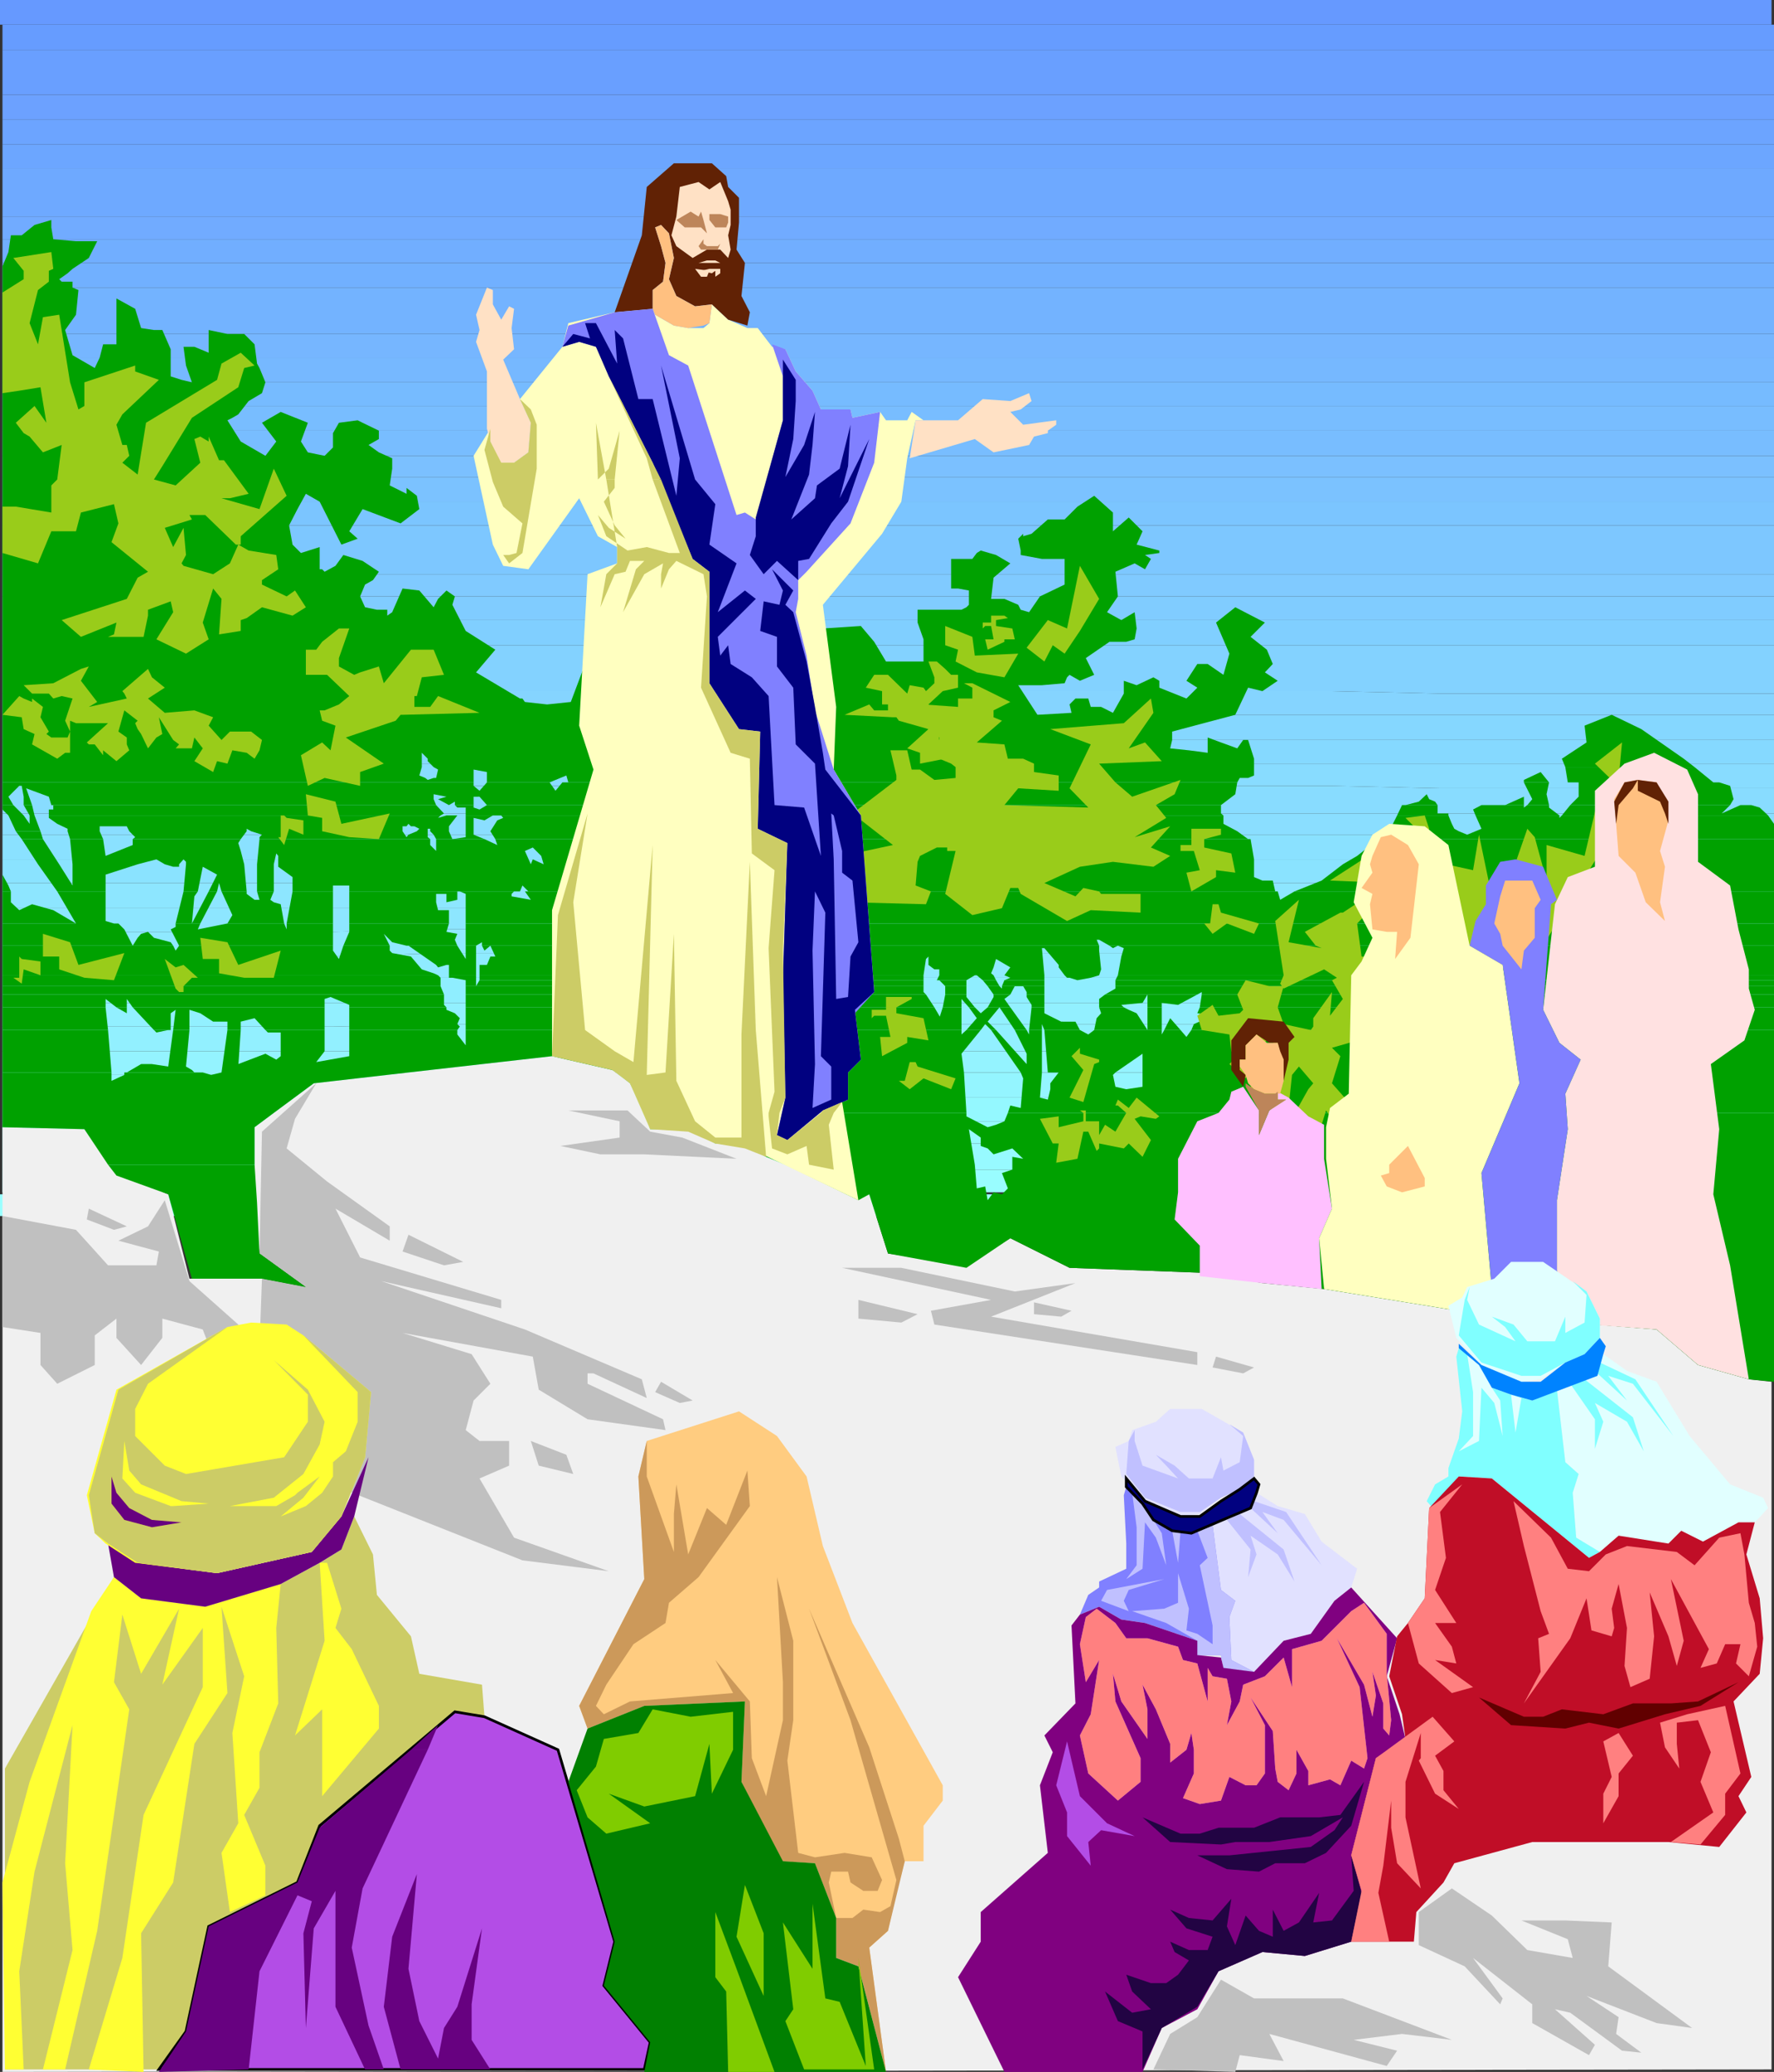 <svg xmlns="http://www.w3.org/2000/svg" width="359.602" height="420"><rect width="100%" height="100%" fill="#333333" stroke="none"/><path fill="#69f" d="M0 0v5h359.102V0H0"/><path fill="#669cff" d="M359.602 10.098H.5V5h359.102v5.098"/><path fill="#699fff" d="M359.602 14.898H.5v-4.8h359.102v4.8m0 4.302H.5v-4.302h359.102V19.2"/><path fill="#6ca1ff" d="M359.602 24.2H.5v-5h359.102v5"/><path fill="#6ca4ff" d="M359.602 29.297H.5v-5.098h359.102v5.098"/><path fill="#6ca6ff" d="M359.602 34.098H.5v-4.801h359.102v4.8"/><path fill="#6ea9ff" d="M359.602 39.098H.5v-5h359.102v5m0 4.8H.5v-4.8h359.102v4.8"/><path fill="#71abff" d="M359.602 48.5H.5v-4.602h359.102V48.5"/><path fill="#71aeff" d="M359.602 53.297H.5V48.5h359.102v4.797"/><path fill="#71b0ff" d="M359.602 58.297H.5v-5h359.102v5"/><path fill="#73b3ff" d="M359.602 63.297H.5v-5h359.102v5m0 4.403H.5v-4.403h359.102v4.402"/><path fill="#76b6ff" d="M359.602 72.5H.5v-4.8h359.102v4.8"/><path fill="#76b8ff" d="M359.602 77.5H.5v-5h359.102v5"/><path fill="#76bbff" d="M359.602 82.297H.5V77.5h359.102v4.797"/><path fill="#78bdff" d="M359.602 87.297H.5v-5h359.102v5m0 5.101H.5v-5.101h359.102v5.101"/><path fill="#7bc0ff" d="M359.602 96.7H.5v-4.302h359.102V96.7"/><path fill="#7bc2ff" d="M359.602 101.7H.5v-5h359.102v5"/><path fill="#7bc5ff" d="M359.602 106.5H.5v-4.8h359.102v4.8"/><path fill="#7dc7ff" d="M359.602 111.598H.5V106.5h359.102v5.098m0 4.8H.5v-4.8h359.102v4.8"/><path fill="#80caff" d="M359.602 120.898H.5v-4.5h359.102v4.5"/><path fill="#80ccff" d="M359.602 125.7H.5v-4.802h359.102v4.801"/><path fill="#80cfff" d="M359.602 130.797H.5v-5.098h359.102v5.098"/><path fill="#83d2ff" d="M359.602 135.598H.5v-4.801h359.102v4.8m0 5.001h-67.7l-22.3-.5H90l-22.5.5H.5v-5h359.102v5"/><path fill="#85d4ff" d="M359.602 144.898H.5v-4.3h67l22.5-.5h179.602l22.3.5h67.7v4.3"/><path fill="#85d7ff" d="M359.602 150H.5v-5.102h359.102V150"/><path fill="#85d9ff" d="M359.602 154.797H.5V150h359.102v4.797"/><path fill="#88dcff" d="M359.602 159.797h-67.7l-22.3-.5H90l-22.5.5H.5v-5h359.102v5"/><path fill="#88dcff" d="M359.602 164.898H.5v-5.101h67l22.5-.5h179.602l22.3.5h67.7v5.101"/><path fill="#8adeff" d="M359.602 169.2H.5v-4.302h359.102v4.301"/><path fill="#8ae1ff" d="M359.602 174.2H.5v-5h359.102v5"/><path fill="#8ae3ff" d="M359.602 179H.5v-4.8h359.102v4.8"/><path fill="#8de6ff" d="M359.602 184.098H.5V179h359.102v5.098"/><path fill="#8de6ff" d="M359.602 188.898h-67.7l-22.3-.5H90l-22.5.5H.5v-4.8h359.102v4.8"/><path fill="#8fe9ff" d="M359.602 193.898h-67.7l-22.3-.699H90l-22.5.7H.5v-5h67l22.5-.5h179.602l22.3.5h67.7v5"/><path fill="#8febff" d="M359.602 198.2H.5v-4.302h67L90 193.2h179.602l22.3.7h67.7v4.3"/><path fill="#8feeff" d="M359.602 203.297H.5v-5.098h359.102v5.098"/><path fill="#92f0ff" d="M359.602 208.098h-67.7l-22.3-.5H90l-22.5.5H.5v-4.801h359.102v4.8"/><path fill="#92f0ff" d="M359.602 213.098H.5v-5h67l22.5-.5h179.602l22.3.5h67.7v5"/><path fill="#94f3ff" d="M359.602 217.898h-67.7l-22.3-.5H90l-22.5.5H.5v-4.8h359.102v4.8"/><path fill="#94f5ff" d="M359.602 222.5H.5v-4.602h67l22.5-.5h179.602l22.3.5h67.7v4.602"/><path fill="#94f8ff" d="M359.602 227.297H.5V222.5h359.102v4.797"/><path fill="#97faff" d="M359.602 232.297h-67.7l-22.3-.5H90l-22.5.5H.5v-5h359.102v5"/><path fill="#97faff" d="M359.602 237.098H.5v-4.801h67l22.5-.5h179.602l22.3.5h67.7v4.8"/><path fill="#99fdff" d="M359.602 241.7H.5v-4.602h359.102v4.601"/><path fill="#9ff" d="M0 242.098v4.402h359.102v-4.402H0"/><path fill="#f0f0f0" d="m127.703 219.598 4.098 9.3h7.699l5.5 2.899 6 .5 4.3 2.203 18.7 8.098 2.203-.5 3.797 12 15.902 2.402 8.899-5.5 12 6 26.8 1 12.301 2.098 12.5 1.199 34.5 5.601 32.899 2.602 8.402 7.2 10.297 2.898 4.602.5V419.5L.5 420V228.5l16.602.398 6.5 8.899 10.5 4.3 4.3 17.102h14.7L62 260.9l-9.398-6.801-1-10.301V228.5l12-8.902 48.3-5.5 12.2 2.8 3.601 2.7"/><path fill="silver" d="m.5 246.5 14.902 2.797 6.5 7.203h9.801l.5-2.8L24 251.5l6-2.902 3.402-5.301 5 16.402 9.899 8.801 1.199 8.7-6.297-2.2-2.101-5.5-8.2-2.203v3.902l-4.3 5.5-5-5.5v-3.902l-4.399 3.402v6l-7.601 3.801-3.399-3.8v-6.5L.5 269v-22.5m293.8 136.297 8.102 5.5 7.2 7 9.199 1.601-1-3.8-9.399-3.801h8.899l9.402.402-.703 8.899 17 12.5-7.2-1-14.198-5.5 6.5 4.3-.5 3.399 5.101 3.8-3.902-.398L318.3 408l-3.098-.703 8.098 7.203-1.2 2.098-11.5-6.5v-3.801l-12-9.399 6 8.2-.5 1.199-7.199-7.7-9.3-4.3v-6.7l6.699-4.8M64.102 219.598l-11 9.8-.5 24.7 9.398 6.8-8.898-1.699-.5 13.7 5.5 2.8L50 289.9l14.102 9.8 41.8 16.598 17.5 2.203-19.199-6.8-7-12 6-2.602v-5h-6l-2.8-2.2 1.597-6 3.402-3.398-3.8-6-14-4.3L108 275l1.203 6.7 9.899 6 15.8 2.198-.5-2.199-15.3-7.199v-2.102h1.199l10.8 5-1-3.8-23.699-10.098-29.101-9.8 24.3 5.5v-1.7L73 254.898 68 245l11 6.5v-2.902L66.3 239.5l-8.198-6.703 1.699-6 4.3-7.2"/><path fill="silver" d="m107.602 292.098 1.601 5 7 1.699-1.402-3.899-7.2-2.8M82.8 250.297l11.102 5.5L90 256.5l-8.398-2.8 1.199-3.403M174 263.5l12 2.898-3.297 1.7-8.703-.801V263.5m-40 16.598 6.402 3.8-2.601.5-5-2.199 1.199-2.101M74.703 274.5l6.899 3.898-2.602.5-5.5-2.199 1.203-2.199M209.602 264l7.601 1.7-2.101 1.198-5.5-.5V264M84.5 277.898l7.203 3.801-2.902.5L84 280.098l.5-2.2m162-2.898 7.703 2.2-2.203 1.198-6.2-1.199.7-2.199M18 245l7.703 3.598-2.601.699-5.5-2.098L18 245m113.8-15.602-4.597-4.3h-12l10.399 2.199v3.3l-12 1.7 8.101 1.703h8.899l18.699.898-11-4.3-6.5-1.2"/><path fill="silver" d="m218 260.098-12.297 1.699-23-4.797h-12l30.2 6.5-12.2 2.2.7 2.8 53.3 8.2v-2.602l-41.8-7.2 17.097-6.8"/><path fill="#00a100" d="M.5 155.5V54l1.203-2.902.5-3.399h2.2L7 45.598l3.402-1v1.5l.399 2.402 4.601.398h4.301L18 52.297 14.703 54.5l-1 .898-1.703 1.2.5.5h2.203v1.199l1.2.5-.5 5-2.2 3.101 1.5 5.102 4.5 2.598 1-2.098.7-2.703h2.699V60.5l3.8 2.098 1.2 3.902 2.601.398h1.7l1.699 3.899v5.5L36.8 77l2.101.5-1.199-3.402-.5-3.801h2.2L42.3 71.5v-4.602l3.8.801h3.4l.902.899 1.2 1.199.5 3.902.5.899L53.8 77.5l-.7 2.2-2.699 1.597-2.1 2.703-1.2.7-1 .5 2.7 4.3 5 2.898L56 89.5l-2.898-3.8 3.8-2.2 5.5 2.2L61 89.5l1.402 2.2 3.399.698L67.5 90.7v-2.902l1.203-2.098 3.797-.5 1 .5 3.3 1.598V89l-2.097 1.2 2.098 1.5 2.699 1.198V95l-.5 3.398 3.402 1.7v-1.2L84.5 100.5l.5 2.7-3.797 2.898-7.703-2.899-2.7 4.5 1.7 1.5-3.297 1.2-4.402-8.7L62 100.098l-1.7 3.101-1.698 3.301.699 3.898 1.699 1.7 3.8-1.2v4.5h.5l.5.5L68 114.7l1.602-2.199 3.898 1.2 3.3 2.198-1.198 1.7L74 118.5l-1 2.398 1 2.2 2.402.5H78.5v1.199l1-.7 2.102-4.8 3.398.402 2.902 3.399.899-1.7L90.5 119.7l1.703 1.2-.5 1.699 2.7 5.3 6 3.801-3.903 4.598 8.902 5.3h.5l.5.7 4.5.5 4.801-.5 2.899-7.7 6-6 8.199 1 7.199 3.801v3.899l-1.2 2.101v3.399l3.302 1.203 2.199 2.098V144.5l2.101-.5 1.7-.703 2.898 2.101h3.102l.699-.898h1v-5.102h-5.5H152l-1.7-.898 4.5.398h4.802l.8-4.8v-4.5l6.399-2.2 7.699-.5 2.703 3.2 2.399 4h7.601v-4.5L186 126.199v-2.601h8.902l1-.5.5-.5v-2.899l-2.199-.402h-1.402v-6h4.3l.899-1.2.8-.5 3.102.903 2.899 1.7-3.399 2.898-.5 4.3h2.7l2.8 1.2.5 1 1.7.5 2.199-3.2 5-2.398v-5.203h-4.598l-4.3-.797v-.902l-.5-2.399 1-1v.5l1.699-.5 3.3-2.902h3.399l2.601-2.598 3.399-2.199 3.8 3.398v3.801l3.2-2.8 2.8 2.8-1.199 2.7 4.598 1.199v.5l-2.898.402 1.199.797-1.2 2.101L230 114.2l-3.898 1.7.5 5-2.2 3.199 2.899 1.601 2.699-1.601.402 3.3-.402 2.2-1.7.5h-3.398l-4.8 3.3 1.699 3.399-2.899 1.203-2.101-1.203-.5.5-.5 1.203-4.598.398h-4.8l3.898 6 6.902-.398-.402-1.703 1.199-1.2h2.602l.5 1.7h2.101l2.399 1.203 2.199-3.902V138l2.601.898 3.399-1.601L235 138v1.398l5.5 2.2 2.203-2.2L240.5 138l2.203-3.402h2.098l3.199 2.199 1.203-4.297-2.703-6.3 3.902-3.102 6 3.101-2.902 2.899 3.3 2.601 1.2 2.899-1.598 1.699L259 138l-3.098 2.098-2.902-.7-2.598 5.5-12.8 3.399V150l-.399 1.7 3.797.398 3.8.5V149.5l2.7 1 3.3 1.2 1.2-1.7h1l1.203 3.797v1.703h-166.3l-1.2-1.203v-.5l-1.203-1.2v2.903H.5m316.8 0-.698-1.703 5-3.297-.399-3.402 5.5-2.2 6 2.899 8.598 6 2.199 1.703h-26.2M.5 158.598V155.5h85l-.5 1.7 1.203.5.5.398 1.2-.399h.5L88.8 156l-.899-.5h166.301v1.7l-1.203.5h-1.7l-.5.898H115.204l-.402-1.399-3.399 1.399h-12.7V156.5L96 156v2.598H.5m308.402 0v-.5l3.399-1.598 1.699 2.098h-5.098"/><path fill="#00a100" d="m317.8 158.598-.5-3.098h26.2l3.8 3.098h1.2-30.7M.5 163.2v-4.602H96v.699l1.203 1 1.5-1.7h12.7l1.199 1.7 1.398-1.7h136.8l-.398 2.403-2.902 2.2H98.703l-1.5-1.7H96v1.7h-3.797v-.7l-1.203.7-2.2-1.2 1.7-.5-2.598-.5v1l.5 1.2h-78l-.5-1.7-4.601-1.703 1.199 3.402H4.8V161.5l-.398-2.203h-.5L1.703 161.5l1 1.7H.5m283.703 0h.7l2.699-.7 1.601-1.5.5 1 1.2.5.5.7h-7.2m16.097 0h4.802l3.8-1.7v1.7h-8.601m9.301 0 1-1.2-1.7-3.402H314l-.5 2.402.5 2.2h-4.398m8.698 0 1.7-1.7v-2.902h-2.2 30.7l2.203.699.7 2.703-.7 1.2h-32.402"/><path fill="#00a100" d="M.5 165.297v-2.098h2.203l2.098 2.098H1.703l-1.203-1.2v1.2m5.5 0-1.2-2.098h1.7l.5 2.098H6m3.902 0v-1.2h.899v-.898h77.601L90 164.9l-.7.398H9.903m84.499-.001v-1.598h-1.699l-.5-.5H96v.5l1.203.399 1.5-.899H247.5v1.7l.5.398H94.402m188.801 0 1-2.098h7.2v1.7h2.199v.398h-10.399m15.899 0-.5-1.2 1.699-.898h8.601v.5l.7-.5H314v.5l2.102 1.598h-17m17.5 0 1.699-2.098h32.402L349 164.9l3.8-1.7h2.2l1.703.5 1.7 1.598h-41.801M3.203 168.5l-1.5-3.203h3.098L6 167v-1.703h1l1.203 3.203h-5"/><path fill="#00a100" d="M13.703 168.5v-.5l-2.101-1-1.7-1.203v-.5h79.399l-.5.5 1.699-.5h2.203L91 167.5v1h-3.797v-.5h-.5v.5H84.5l.5-.5-1-.5h-.7l-.5-.5-.398.5h-.8v1h-30.7L50 168v.5H26.203l-.5-1h-5.5v1h-6.5m80.699 0v-3.203h5.5l-1.699 1-2.203-.5v2.703h-1.598m5 0 1.399-2.203 1.199-.5-.398-.5H248V167l2.8 1.5H99.403m182.199 0 1.601-3.203h10.399L294.3 167l.5 1 .902.5h-14.101m17.501 0 1.199-.5-1.2-2.703h17v.5l.5-.5h41.801l1.2 1.703v1.5h-60.5m-294.7 1.598L3.203 168.5h5l.5 1.598h-4.3m9.8 0-.5-1.598h6.5l.7 1.598h-6.7m12.699 0 .5-.399-1.199-1.199H50l-1.2 1.598H26.903m25.699 0v-.399l.5-.5-2.2-.699h30.7l.8 1.2.399-.5 1.699-.7h2.203v1.2l.5.398H52.602m35.8 0-.5-.899-.699-.699H91l.703 1.598 2.7-.399V168.5H96v.7l2.203.898h-9.8m11.999 0-1-1.598h151.399l2.199 1.598h.5-153.098m179 0 1.7-.399.5-1.199h14.101l1.7.7 1.699-.7h60.5v1.598h-80.2"/><path fill="#00a100" d="m7.703 175.2-3.3-5.102h4.3L12 175.199H7.703m7 .001-.5-5.102h6.7l.5 3.402 5.5-2.203v-1.2H48.8l-.5.801.5 1.602.699 2.7H37.703v-.5l-.5-.5-.902 1h-2.899l-1.699-1-3.8 1h-13.2m37.399 0 .5-5.102h34.601v1.199l1.2 1.203v-2.402h9.8l2.598 1.199-.399-1.2H253.5l.703 4.102v1H107.602l.398-1 2.203 1-.5-1.699-1.703-1.703-1.598.703 1.2 2.7h-51.2v-1.7L56 173l-.5 2.2h-3.398m220.101 0 2.899-1.7 4.3-3.402h80.2v5.101h-87.399M.5 180.7v-5.5 2.097l1.203 2.203.5 1.2H.5m11.102 0-3.899-5.5H12l2.703 4.3v-4.3h13.2l-6.5 2.097v3.402h-9.801m25.601.001.5-5.5H49.5l.5 5.5h-5.098l-.5-1.7-.402 1.7h-1.7l1.7-3.403-2.898-1.598-1 5h-2.899"/><path fill="#00a100" d="M52.102 180.7v-5.5H55.5v5.5h-3.398m7.198 0v-2.903l-2.898-2.098v-.5h51.2v.5-.5h146.601v2.598l1.7.703H258l.5 2.2h.5-152.598.7l-1.2-1.2-.5 1.2H70.801v-1.2H67.5v1.2h-8.2m203.102 0 5.5-2.2 4.301-3.3h87.399v5.5h-97.2m-229-5.5 1.7.5H36.3v-.5h-2.899M.5 187.2v-6.5h1.703v2.198l1.7 1.602 2.597-1.203 4.3 1.203 4.602 2.7H.5"/><path fill="#00a100" d="m15.402 187.2-3.8-6.5h9.8v6l1.7.5h-7.7m20.2 0 1.601-6.5h2.899l-.7 1-.5 5.5h-3.3m3.3 0 3.399-6.5H44l-3.398 6.5h-1.7m7.2 0 1-1.7-2.2-4.8H50v.5l1.602 1.198h1l-.5-1.699H55.5l-.7 1.7.7.5 1.402.398.7 3.902h-11.5m12 .001 1.199-6.5H67.5v6.5h-9.398m12.698 0v-6.5h21.903v1.698l-2.203.5V181.2h-2.098v1.7l.399 1.601H91v2.7H70.8m23.602-.001v-6l-1.199-.5h11l-.5.5v.5l3.899.698-1.2-1.699H259l.5 1.7 2.902-1.7h97.2v6.5h-265.2M.5 191.7v-4.5H24l1.203 1.198 1.7 3.301H.5"/><path fill="#00a100" d="m26.902 191.7 1-1.602.7-.801 1.398-.399 1.203 1.2 3.399.902.5.7h-8.2m9.398 0-1.698-3.302 1-.5v-.699h3.3v.7-.7h1.7l-.5 1.2 6-1.2h11.5l.5 1.2v-1.2H67.5v4.5H36.3m33.302.001 1.199-2.802V187.2H91l-.5 1.7 2.203.398-.5 1.203.5 1.2h-10.3L79.5 191l-1.7-1.703 1.2 2.402h-9.398m24.8.001v-4.5h265.2v4.5h-134.7l-2.101-1.2h-.5l.5 1.2H97.703v-.7l-1.203.7h-2.098"/><path fill="#00a100" d="M.5 197.7v-6h34.602l.5 1 .699-1H67.5v1l1.203 1.698.899-2.699H79v1l.5.5 3.8.7 2.2 2.601 2.402.797.899.402H.5m90.5.001v-2.102h-.5l-1.7.5-.398-.5-5.601-3.899h-.399 10.301l1.7 2.7v-2.7H96.5v6H91m6.203.001v-2.102h1.5l.7-1.7h1l-1-2.199-1.2 1-.5-1h125.098v1l.402 3.801-.402 1.2h-7l-1.2-1.602v-.5l-2.898-3.399h-.5l.5 5.5h-8.101l1.199-1.601-2.899-1.7-.5 1.7-.5 1.199.5.402h-11V196.5h-1l-1.199-.902v-1.7l-.5.5-.5 3.301h-90m129.399.001.699-3.802.5-1.699-1.2-.5-1 .5-.699-.5h134.7v6h-133M.5 198.7v-1h88.3l.5.5v.5H.5m93.902 0-2.699-.5H91v-.5h5.5v1h-2.098m2.801 0v-1h90v1h-90m93.199 0h-.5l.5-1h11l.5 1h-2.699l-1.203-1h-.398l-1.7 1h-5.5m13.2 0 1.199-.5-1.2-.5h8.102v1h-8.101m22.5 0 .5-1h133v1h-133.5m-10.302-1 .5.5h.5l1.602.5 2.7-.5 1.699-.5h-7M.5 199.898V198.7h88.8v1.2H.5m93.902-.002V198.7H96.5v1.2h-2.098"/><path fill="#00a100" d="m96.5 199.898.703-1.199h90v1.2H96.5m95.102-.001-1.2-1.199h5.5v1.2h-4.3m8.601-.001-1-1.199h2.7l.699 1.2h-2.399m2.899-.001.5-1.199h8.101v1.2h-8.601m23-.001V198.7h133.5v1.2h-133.5M.5 201.598v-1.7h88.8l.7 1.7H.5"/><path fill="#00a100" d="M94.402 201.598v-1.7H96.5v.5-.5h90.703v1.2l.5.5h-93.3m97.199 0v-1.7h4.3v1.7h-4.3m9.8 0-1.199-1.7h2.399l.5.5v-.5h2.601l-.902 1.7h-3.399m6.7 0v-.5l-.7-1.2h4.301v1.7h-3.601m15.898 0 2.102-1.2v-.5h133.5v1.7h-116v-.5l-.899.5h-10.101v-.5.5H224M.5 204.2v-2.602H90v2.101l.5.5H70.8v-.5l-3.8-1.601-1.2.402v1.7H26.903l-1.199-1.7v1.7h-2.101l-2.2-1.7v1.7H.5"/><path fill="#00a100" d="M94.402 204.2v-2.602h93.301l1.7 2.601h-95m96.699.001.5-2.602h4.3v.5l1.7 2.101h-1.2l-1.5-1.699v1.7h-3.8m9.101 0 1.2-2.102v-.5h3.398l-1.2.902 1.2 1.7h-4.598m8.899 0v-.5l-1-1.602v-.5h3.601v2.601h-2.601m13.698.001v-1.7l1.2-.902h8.602l-1 1.699-4.301.402.5.5h-5m9.801.001v-2.602h10.101l-3.902 2.101-3.301-.402v.902h-2.898m10.601.001.399-2.602h116v2.601H243.203M.5 208.797v-4.598h20.902l.5 4.598H.5m30.703 0-4.3-4.598H65.8v4.598h-12l-2.2-2.399-2.8.7v1.699h-2.7v-1.7h-2.898l-2.601-1.699-2.2-.699v4.098h-3.3l.5-4.098-1 .7v3.398h-3.399m39.598 0v-4.598h19.7v.5l1.703.7 1 1-.5 1.199.5.5-.5.699H70.801"/><path fill="#00a100" d="M94.402 208.797v-4.598h95l1.7 2.899-.7-.7.7-2.199h3.8v4.598h-100.5m101.5 0 2.098-2.399-1.598-2.199h1.2l1.199 1.2 1.402-1.2h2.399l-2.399 2.899 1.7 1.699h-1l-1.2-1.2-.902 1.2h-2.899m9.801 0-3.101-4.598h2.199l3.3 4.598h-2.398m2.899 0 .5-4.598h2.601v1.2l3.399 1.699H218l.902 1.699h-7.199l-.5-1.2v1.2h-2.601m13.198 0 .5-2.399.903-1-.402-1.199h5l1 .5 1.601.7 2.2 3.398H221.8m10.802 0v-4.598h2.898v4.598h-2.898m3.398 0 1.203-2.399 2.098 2.399zm5.5 0 .5-1.2 3.8-1.699-3.097-.5.5-1.199h116.399v4.598H241.5M23.602 204.2l2.101 1.198V204.2zM.5 217.398v-8.601h21.402l.7 8.601H.5m24.703 0h.5l2.899-1.699H30.8l3.3.5 1-7.402h3.301l-.699 7.402 1.2.7.5.5h1.699-15.899"/><path fill="#00a100" d="m44.902 217.398 1.2-8.601H48.8l-.5 7.402v-.5l5.5-2.101 2.2 1.199.902-.7v-4.8h-2.601l-.5-.5h12v4.3l-1.7 2.2 6.7-1.2v-5.3h21.902v.902l1.7 2.2v-3.102h100.5v.902l1-.902h2.898l-3.899 4.8.5 3.801h-70.3l-1-.5-12.2-2.8-29.101 3.3H44.902m162 0-6-8.601h1l6.2 6.902v-2.101l-2.399-4.801h2.399l.5.902v-.902h2.601v8.601h-4.3m7.699 0h-2.2l-.699-8.601h7.2l1.699.902 1.199-.902H235.5v.902l.5-.902h3.3l1.2 1.402 1-1.402h118.102v8.601h-128v-3.8l-5.5 3.8h-11.5m-183.399-8.601.5.5 2.399-.5zM.5 225.598v-8.2h22.102v1.7l2.601-1.2v-.5h15.899l1.699.5 2.101-.5h37.899l-19.2 2.2-8.101 6H.5m130.102 0-2.899-6-2.601-2.2h70.3l.5 8.2h-65.3m73.698 0 .5-1.5 2.102.5.5-6-.5-1.2h4.301l-.402 5.102 1.601.398.5-2.101v-1.2l1.7-2.199h11.5l-.5.5.5 2.399 2.199.5 3.3-.5v-2.899h128v8.2h-155.3m-182.399 10.5-4.8-7.2L.5 228.5v-2.902h55l-3.898 2.902v7.598h-29.7"/><path fill="#00a100" d="m159.203 236.098-3.902-1.598-4.301-2.203-6-.5-5.5-2.899h-7.7l-1.198-3.3h65.3v.699l4.301 2.203 1.7-.5 1.699-.703.699-1.7h155.3v10.5H205.204V234.5l2.2.398-2.2-2.101-3.8 1.203-1.2-1.203-1.402-.5v-1.7l-2.399-1.699 1.2 7.2h-38.399m-137.302 0 1.7 2.199 10.5 3.8 4.8 17.102h14.2L62 260.9l-9.398-6.801-.5-10.301-.5-7.7h-29.7m137.301 0L174 243.297l2.203-1.2 3.797 12L195.902 257l8.899-6 12 6 26.8 1 12.801 2.098 12 1.199 34.5 5.601 32.899 2.602 8.402 7.2 10.297 2.898 5.102.5v-44H205.203v1l-2.101.699 1.199 3.101-1.2 1.2-1.699-.399-1.199 1.598-.5-2.797-1.703.398-.398-4.8h-38.399"/><path fill="#99cc1a" d="m187.703 140.098-.5-.7-2.8-.5-.5 1.7-3.903-3.801h-2.797l-1.703 2.601 3.3.7v2.699h1.2V144h-2.797l-1-1.203-5 2.101 9.797.5h.703l.5.7 6 1.699-4.3 3.902 2.597.899v2.199l5.102-1 2.101 1 .5-4.297-2.601-1-1.2.5-.5-3.402 1.7-.5.398-1.2h-.398l-2.2-.898-1.199-1.203 2.899-2.7 3.101-.699v-2.601h-1.402l-1.2-1.2-1.699-1.5h-1.699l1.2 3.2v1.203l-1.7 1.598"/><path fill="#99cc1a" d="m164 186.7 8.402-3.802 15.301.399 1-2.598-3.101-1.199.398-4.8.5-1.2 3.402-1.703H192v.703h1.703l-2.101 8.7 5.5 4.3 6-1.402L204.8 180h1.601l.5 1.2 9.399 5.5 4.8-2.2 10.102.5v-3.8h-8l-.402-.5-3.2-.7-1.601 1.7-6.297-2.7 7.2-3.3 6.699-1 8.199 1 3.402-2.2-3.902-1.703 3.902-4.297-7.203 2.2 6.402-3.903-2.101-2.598 3.8-2.199 1.2-2.902-9.801 3.402-3.398-2.902-3.301-3.801 12.699-.5-3.398-3.797-3.301 1.2 5-7.2-.5-2.902-5.5 5-14.899 1.199 8.2 3.101-4.301 8.899 3.8 3.902-17-.5 2.801-3.402 8.2.5v-3.098l-5-.699v-1.703l-2.2-1H204.3l-.7-2.899-5.6-.398 5.102-4.402-1.7-.7V144l3.399-1.703-7.7-3.797h-1.699l1.7.898v2.2h-2.899v1.699l-7-.5v4.3l3.2 2.403v4.297l2.398 1 .902.703v2.2l-4.3.398L186.5 156h-1.7l-.898-3.902H180.5l1.203 5.101v.899l-8.902 6.8 8.199 6.399-10.297 2.203v-2.203l-3.902 1.203-3.301 1.7 8.402 1.5v.698l-1.699.5v2.602l-17 .5v2.398l4.297.899-6 7.203.5 1.2 22-1.602v-2.899l-8.797.7v-.7l.399-.5H164M327.602 163.2l1.199-12.7-5.5 4.297 3.402 3.3-2.902 4.403-2.598 11-7.703-2.203v7.203l-2.398-8.8-1.5-1.7-5 14.398-4.301 4.301-.5-.5 2.601-4.5-2.601-12.5-1.2 7.2-7.699-1.7 1.7 10.301v2.2l-3.399 2.898-.402-.801-1.7 2.402v2.2l-3.898.5L288 184.5l-.398-12 2.101-4.5-.902-2.703-3.899.5 1.7 1.703-17 11L282 179l-1.598 12v3.398l-4.402-.5-.898-6.699 3.8-3.902-.699-.899-1.703.5.703-1.199-5 3.301h-.5l-7.203 3.898 2.203 2.801 1.2.5-6.7-1.199 2.098-8.602-4.801 4.301 1.703 11-.703 1.7.703 1 8.2-3.899 2.597 1.7-1 .5 2.203 3.8-2.601 3.398.398-4.8-3.797 5.3v1.7l-.5.699-5.5-1.2L259 204.2l1.203-4.3h-2.902l-4.801-1.2-1.7 2.899 1.2 3.101-.7.7-4.3.5-1.2-2.2-3.097 2.2.899 2.898 5.601.902.399 3.399 1.199 1-1.598 1.601 3.297 2.899 3.402-7.2 2.598-1.199-2.598 7.7-2.902 2.898 2.203 4.3 6-.5.7-6.699 1.398-1.699 2.902 3.399-1 1.199-2.402 4.3 6 3.403-.899-.5.899-2.902 3.902 5.5 5.5-1.7-8.203-9.3 1.703-5.5-1.703-1.7 9.402-2.699 1-3.8 2.801-3.399 4.399 4.598-1.7 3.8 3.801 1.5-1.703 7.899 6.8.5 5.5-8.899-2.398-.5-6-2.101 3.301-5.598-.402-1.199 3.101-6.902 2.399 2.601 3.8-2.101 1 .402 2.899-1.602-1.2-4.8-3.198 2.101 4.8-6.699 2.7 2.898 2.398 2.102 12-19.602-2.2-4.601 1-1.399 3.302-1.699M241.5 168h6v1.2l-3.398.898v1.699l5.5 1.203.8 3.898-3.902-.5v1.399l-5 2.902-1-3.8 2.703-.5L242 172.5h-2.7v-1.203h2.2V168m-61.898 34.098h5.199v.402l-3.098 1.7v1.198l5.5 1 1 4.5-4.3-.699v1.2l-5.102 2.699-.399-3.899h2.098l-.898-4.3h-2.399l-.5.5v-1.7h2.899v-2.601m50.8 20.402 4.598 3.797-.7.5-3.097-.5-1.203.5 3.3 4.3-1.698 3.403-2.801-2.703-1 1-5-1v1l-.5.5-1.7-3.899h-1l-1.199 5.5-4.3.801.5-3.902h-1.2l-2.601-5 3.8-.5v2.203l5-1.203v-1.7l-.699-.5h1.2v2.2h2.699v2.8L224 228l2.102 1.398 2.199-3.8-1.7-1.5h-.5l.5-1.2 2.2 1.7 1.601-2.098m-29.5-97.703h2.7l.699.5-2.399.402v1.2l3.301.5.5 2.199h-2.101v.5l-3.399 1.601-.5-2.101h1.7l-.5-2.7h-1.2l-.5.5V126.2h1.7v-1.402"/><path fill="#99cc1a" d="m191.602 126.898 5.5 2.2.5 3.8 8.8-.398-2.8 4.797-5.602-1-4.297-2.2.5-2.398-2.601-.902v-3.899m16.5 4.399 4.3-5.598 3.899 1.7 2.601-12.7 3.899 6.7-3.899 6.5-3.101 4.601-2.399-1.703-1.699 3.3-3.601-2.8M247.5 185l7.703 2.2-1 2.097-5.5-2.098-2.902 2.098-1.7-2.098h1.2l.5-3.902H247l.5 1.703M186 216.2l7.703 2.398-.902 2.199-5.598-2.2-2.8 2.2-2.2-1.7h1.2l1-3.8h1.199l.398.902m35.8-.499-2.198 7.698-2.801-.898 2.8-5.602-2.398-2.8 1.7-1.7v1.2l3.898 1.199v.5l-1 .402M2.703 52.297l7.7-1.2.398 3.403-.899.398v2.2l-2.199 1.699L6 65.5l1.703 4.297 1-5.5 3.297-.5L14.203 77.5l1.7 5.5 1.199-.703V77.5l10.3-3.402v1.199L32.203 77l-7.402 7-1.2 2.098 1.2 4.101h.902l.5 2.2-1.402 1.398 3.101 2.402 1.7-10.5L44 77l.902-3.3 3.899-2.2 2.8 2.598-2.101.5-1.2 3.902-9.398 6.2-6 9.8-1.699 2.7 4.399 1.198 5-4.601-1.2-4.797 1.2-.5 1.699 1v-1l2.101 4.797h1l5 6.8-3.8.903h-1.7l7.7 2.2L55.5 95l2.602 5.5-9.301 8.2v1.698h-1l-6.2-6h-3.199l.5.899-5.5 1.703 1.7 3.898L37.203 107l.5 5.5-.902 1.7.402.5 6 1.698 3.399-2.199 1.699-3.8 2.101 1.199L56 112.5l.402 2.898-3.3 2.2v.902l5 2.398L59.8 119.7l2.2 3.398-2.7 1.699-6.198-1.7-3.102 2.2-1.2.402v2.2l-4.398.699.5-7.2-1.699-2.101-2.101 6.902 1.199 3.399-4.598 2.902-6-2.902 3.399-5.5-.5-2.2-4.602 1.7v1.199l-.898 4.3h-7.2l1.2-.5.5-2.398-7.2 2.899-3.902-3.399 13.203-4.3 2.2-4.301 2.097-1.2-7.398-6 1.398-3.8-.898-3.899-6.7 1.7-1 3.8h-5l-2.699 6.5L.5 112.098v-9.399h2.703l7.2 1.2v-5.5l1.199-1.2.898-7-3.797 1.5L6 88.5l-1.2-.703-1.597-2.098L7 82.297l2.402 3.402L8.203 78.5l-4.3.7-3.403.5V59.296l4.3-2.7v-1.699l-2.097-2.601m49.899 99.802-1 1.699-1.602-1.2-2.898-.5-1 2.7-2.102-.5-.797 2.203-3.8-2.203 1.699-2.598-1.7-2.199-.5 2.2h-3.3l.699-.802-1.2-.898-2.898-4.602.7 3.399-1.2.703L30 151.7l-1.398-2.903-.7-1-.5-1.2.5-.5L25.203 144 24 148.297l1.703 1.203v1.398l.5 1.2-2.601 2.199-2.7-2.2v1l-1.699-2.199H18l-.398-.398 4.3-3.902h-6.5l-1.199-.5v6.5h-1l-1.601 1.199-5.102-2.899.5-2.101-2.2-1-.398-2.399-3.902-.5 3.402-3.8.899.5 1.699.699v-.7l2.203 1.7-.5 2.101 1.7 2.899-.5.5 1 .703h3.3l.5-1.203-1-2.2 1.5-4.5-2.203-.5-1.7.5-.898-1H6.5l-1.7-1.699 6-.398 5.602-2.902 1.598-.5L16.402 138l3.301 4.297-1.703 1 7.703-1.7-.5-1-.402-.5 5.199-4.5.8 1.7 2.602 2.101-3.402 2.2 3.402 2.902 6-.5 3.801 1.398-.902 1.7L44.902 150l1.7-1.703h4.3l2.2 1.703-.5 2.098M71.8 136.797l1.2-.5 3.8-1.2 1 3.403 5.5-6.8h4.602L90 136.796l-4.5.5-1 3.8H84v2.2h3.203l1.598-2.2 8.402 3.403-15.601.398h-.399l-1 1.2-10.101 3.402 7.699 5.297L73 156.5v2.797l-7.2-1.598-3.398 1.598-1.402-6.2 4.3-2.597 1.7 1.598 1-5-2.7-1-.5-2.098h1l2.903-1.203 2.098-1.7-4.5-4.3H62v-5.098h2.102l1.199-1.601 3.402-2.7h2.098l-2.098 6v1.7l3.098 1.699m-31.199 53.301 5.5.902 2.199 4.598 8.601-2.899-1.402 5.5h-6l-5.098-.902v-2.899h-3.3l-.5-4.3m-31.899-.801 5.5 1.703 1.7 4.598 9.3-2.399-2.101 5.5-6-.5L12 196.5v-2.602H8.703v-4.601M62 161l6 1.5 1.203 4.5L79 164.898l-2.2 5.2-6-.399-5.5-1.199v-2.703l-2.898-.5L62 161m-26.398 35.098 1.601-.5 2.899 2.601h-1.2l-1.699 1.7v1.199h-.902l-.7-.7-2.199-6 2.2 1.7m-31.2-1.7 3.801.5v2.801L4.801 196.5l-.399 2.898-1.699-1.199h1.2v-4.3l.5.5m53.699-28.602 3.398.5v2.902L58.602 168l-1 3.297-1.2-1.598h.5v-4.402h.7l.5.5"/><path fill="#ffffc0" d="M99.402 86.898 96 92.398l3.902 18L102 114.7l5.102.7 10.3-14.399 3.801 7.7 3.899 2.198v3.301l-6 2.2-1.7 30.699 2.899 8.902-8.399 28.5v29.598l12.2 2.101 3.601 3.399 4.098 9.3h7.699l5.5 2.899 6 .5 23 11-3.297-19.899 1.2-.5v-5.5l2.597-2.601-1.2-10.098 3.903-3.601-2.703-35.801L169 156l.5-12.703-2.7-20.7 12-14.398 3.903-6.5 1.2-8.8 1.699-7.7h1.601l-2.402-1.699-.899 1.7h-4.3l-1.2-1.7-5.601 1.2-.399-1.7h-6l-1.699-3.8-3.402-3.903-2.098-4.5-2.703-.5-2.898-3.797H151.5l-3.898-1.703-3.301-3.098-.5 3.801-1.2 1H139.5l-2.898-.5-3.801-2.203-.5-1.2-7.7.7-9.398 2.203L114 70.297l-8.598 10.601 2.2 4.801-.5 6-2.899 2.098h-3.402L99.402 89.5v-2.602"/><path fill="#612205" d="m124.602 63.297 5.5-15.598 1-9.8 5.5-4.801h7.699l2.902 2.601.399 2.2 2.199 2.199v5l-.5 5.5L151 53.297 150.3 60l1.7 3.297-.5 2.703-3.898-1.203-3.301-3.098-3.399.399-3.8-2.098-1.5-3.402 1-4.301-1-5-1.602-1.7-1.2.5 1.2 3.801.902 3.399-.5 3.8-2.101 1.7v3.8l-7.7.7"/><path fill="#ffc080" d="m144.3 61.7-3.398.398-3.8-2.098-1.5-3.402 1-4.301-1-5-1.602-1.7-1.2.5 1.2 3.801.902 3.399-.5 3.8-2.101 1.7v3.8l.5 1.2L136.6 66l2.899.5 3.102-.5 1.199-.5.5-3.8"/><path fill="#ffe1c5" d="m146 36.898-2.2 1.5-2.198-1.5-3.801 1-.7 6-1 3.801 1 2.2 3.301 2.398 2.899-1.7H146l1.602 1.7.5-1.7-.5-2.898.5-2.101V42.5l-.5-1.703L146 36.898"/><path fill="#bd855a" d="m137.102 44.598 1.699 1.5h3.3l1.2 1.199-.7-2.7-.5-1.699-.5 1-1.601-1-2.898 1.7m6.698-1.2v1.2l1.2 1.5h2.203l.399-1v-1.2l-1.602-.5h-2.2m-1.198 5.102-1 1.398.5.7h3.398l.5-1.2-.5.5h-2.2l-.698-.5V48.5"/><path fill="#ffe1c5" d="m140.902 54.5 1.2 1.598h1.199l.5-1.2-2.899-.398"/><path fill="#ffe1c5" d="m142.102 54.898 2.199.5.699-.5v1.2l1-.7V54.5h-2.2l-1.698.398m-.5-1.601 1.699-.5H145l1 .5h-4.398m-42.899 5-2.203 5.5.703 3.101-.703 2.399 2.203 6v11.601l.7 2.602 1.398 4.297h3.402l2.899-2.098.5-6-2.2-4.8-3.402-8 2.203-2.102-.5-4.297.5-3.902-1-.5-1.601 2.699-1.7-3.098v-2.902l-1.199-.5M185.602 85.2h8.601l5-4.302 5.598.399 3.8-1.598.5 1.598L206.903 83l-2.101.5 2.601 2.598 6.7-.899v.899l-1.7 1.199v.5l-2.8.703-1 1.7-7.2 1.5-3.8-2.7-13.2 3.898 1.2-7.699"/><path fill="#8080ff" d="m178.402 83.5-5.601 1.2-.399-1.7h-6l-1.699-3.8-3.402-3.903-2.098-4.5-2.703-1 2.203 6.5v8.902l-5.5 20.098-2.203-1.399-1.7.5-9.8-30.3L135.602 72l-3.301-9.402-7.7.699L115.204 66 114 70.297l3.402-1 3.399 1 11.5 23.5 8.101 19.5 3.399 2.601V138.5l6 9.297 4.3.5-.5 19.703 6 2.898-.898 27.301.5 24.301-1.703 7.598 2.102 1 7.199-6 5.101-2.2v-5.5l2.598-2.601-1.2-9.399 3.903-4.3-2.703-35.801L169 156l-3.797-12-1.703-11.102-2.2-8.8.5-2.7v-3.8l1.7-1.7 8.902-9.8 4.801-12.301 1.2-10.297"/><path fill="#010180" d="M153.203 104.898v3.801L152 112.5l2.8 3.898 2.7-2.699 4.3 3.899v-3.899l2.2-.402 4.5-7.2 3.402-4.398L176.203 89l-6 12 1.7-6.5.5-8.402-2.2 8.902-4.601 3.398-.399 2.602-4.8 4.297L164 96.199l.703-6 .5-6.699L163 90.2l-3.797 6.5 1.598-7.7.5-7.703V77l-2.598-4.102V85.2l-5.5 19.7"/><path fill="#010180" d="m116.203 67.7 3.399.898-1-3.098h2.199l4.3 8.2-.5-6.802 1.7 1.7 3.101 12.3h2.899l4.8 19.602.7-7.602-3.801-18.8 6.902 23.101 4.098 5-1.2 8.2 5.5 3.8-3.8 9.899 5.5-4.399 2.203 1.7-7.703 7.699.5 3.8 1.602-2.101.5 3.8 4.3 2.7 3.399 3.8L157 163.2l6 .5 3.402 9.801-1.199-18.703-3.902-3.899-.5-11.5-3.301-4.3v-6l-3.398-1.2.699-6 3.199.7.703-2.899-2.203-4.3 4.3 4.3-1.597 2.899 1.598 1.5 2.699 10 1.703 9.199 1.598 9.3.5 3.403 7.199 9.297 2.703 35.8-3.902 3.602 1.199 10.098-2.598 2.601v5.5l-5.101 2.2-7.2 6-2.101-1 1.703-7.598-.5-24.3.899-27.302-6-2.898.5-19.703-4.301-.5-6-9.297v-22.602l-3.399-2.601-8.101-19.5-8.899-17.5-2.601-6-3.399-1-3.402 1 2.203-2.598"/><path fill="#8080ff" d="m168.5 164.898.5 9.301.5 28.301 2.402-.402.5-8.2L174 191l-1.2-12.5-2.097-1.602V172.5L169 165.297l-.5-.399m-3.297 15.802-.5 12 .5 23-.5 8.898 3.797-1.7V216.2l-2.098-2.101.899-29.098-2.098-4.3"/><path fill="#cc6" d="m119.102 97.2 1.199-3.403.5-8.098-.5 8.098-1.2 3.402m3.801.001-2.101-11.5.402 11.5 2.2-2.2 2.199-7.703-1 9.902h-1.7m9.398.001-1.198-4.302-7.7-16.601 8.899 17.5L134 97.199h-1.7"/><path fill="#cc6" d="m155.8 225.598 1.2-4.301-1.2-29.098 1.2-15.8-4.598-3.399-.402-19.203-3.898-1.2-6-13.199 1.199-18.5-.7-4.5-5.5-2.699-1.5 1.7-1.601 3.898v-2.899l.402-2.199-3.8 2.2-4.301 7.699 2.601-8.7 1.7-1.699h-2.899l-.902 2.2-2.2.5-2.898 6.699 1.2-6.7 2.199-2.199v-3.3l-2.2-13.7h1.7v1.7l-2.2 2.8 2.2 4.801 2.199 2.7-3.399-2.2-2.199-2.602 1.7 4.301 4.3 2.899 3.899-.7 4.5 1.2h2.199l-5.5-14.899H134l6.402 16.098 3.399 2.601V138.5l6 9.297 4.3.5-.5 19.703 6 2.898-.898 21.801.5 29.801-1.203 3.098h-2.2m10.602 0 .399-.5 3.902-1.7-1.703 2.2h-2.598M119.102 97.2l-1.7 3.8 3.801 7.7-3.8-7.7 1.699-3.8M155.8 225.598v.699l.7 6.5 3.102 1.203 3.898-1.703.5 3.8 5 1-1-9.097 1-2.402h-2.598l-6.8 5.5-2.102-1 .5-4.5h-2.2"/><path fill="#cc6" d="m155.3 234.5-2.097-25.703L152 174.699l-1.7 35v20.899H145l-4.098-3.301-3.8-8.2-.5-29.8-1.7 28.101-3.8.5 1.199-46.601-3.899 44-3.8-2.2-6-4.3-2.399-25.899 2.899-18-6 20.602-1.2 28.598 12.2 2.8 3.601 2.7 4.098 9.3 7.699.5 5.5 2.399 6 1 4.3 1.703M105.402 80.898l2.2 2.102 1.199 3.098V95l-2.899 17.098-2.699 2.101L102 112.5h1.203l1.5-.402 1.2-6-3.903-3.399-2.098-5-1.699-6.5 1.2-4.3V89.5l2.199 4.297h2.601l2.899-2.098.5-6-2.2-4.8"/><path fill="#612205" d="m260.203 219.098 1-4.301v-3.399l1.2-1.199-2.2-3.101-7.203-.7-3.398 4.5v6l2.398 3.399.5-2.399-1.2-1v-2.101h1.2v-2.899l2.203-2.199 2.598 1.7H259l.5 2.199.703 1.199v4.3"/><path fill="#ffc0ff" d="m252 220.297-2.398 1-.399 1.601-2.203 2.7-4.297 1.699-3.902 7.601v6.801l-.7 5.5 5.102 5.301v6.2l12.7 1.398 12 1.199-.5-10.297 2.597-6-1.598-10.102V228l-3.199-1.703-4-3.797-2.203-1.203v1.601h1.703l-3.402 2.2-2.098 5v-5L252 220.297"/><path fill="#ffc080" d="m259.5 221.7.703-2.602v-4.301l-.703-1.7-.5-1.699h-2.2l-2.097-1.699-2.203 2.2v2.898h-1.2v1.402l1.2 1.7.5 1.699 1.203 1.199 2.2.902h3.097"/><path fill="#bd855a" d="M252.5 217.898v1.7l1.703 1.199 2.2.902h2.097l.5-.402v1.601h1.703l-3.402 2.2-2.098 5v-5l-2.703-4.801v-2.399"/><path fill="#ffffc0" d="m278.203 169.2 3.399-2.2 7.199.5 4.8 3.797 4.301 20.402 6.7 3.899 3.398 24-7.7 18.199 2.602 29.101-34.5-5.601-1-10.297 2.598-6-1.2-10.102V228.5l.802-3.902 3.8-2.899.5-24 2.098-2.8 2.203-4.801-3.8-7.2L276 173.5l2.203-4.3"/><path fill="#ffc080" d="m285.402 232.297-3.8 3.8v1.7l-1.7.5 1.2 2.203 3.101 1.2 4.598-1.2v-1.703l-3.399-6.5M282 169.2l-2.098.5-1.699 3.8-.5 1.7.5 1.698L276 180l2.203 1.2-.5 2.097.5 5.101 2.899.5h2.101l-.402 5.5 3.101-4.3 1.7-14.899-2.2-3.902-3.402-2.098"/><path fill="#ffe1e1" d="M315.602 257.5v-14.203l2.199-14.399-.5-7.199 3.101-6.902-4.3-3.399-3.301-6.699 2.402-21.402 2.598-5.5 5.5-2.098v-15.402l6-5.5 6-2.2L342 156l2.203 5v13.7l6.5 4.8 1.7 8.898 2.097 8.102v3.898l1.203 4.301-2.101 6.2-6.801 4.8 1.699 13.2-1.2 13.199 3.403 14.402 3.797 23.098-10.297-2.899-8.402-7.199-19.2-1.402-1-10.598"/><path fill="#ffc080" d="m335.8 158.598-3.8-.5-2.7.5-2.097 3.402.399 5 .5 6.5 3.398 3.398 2.102 6 3.898 3.801-1-3.8 1-7.2-1-3.199 1.703-6.203-.703-3.797-1.7-3.902"/><path fill="#612205" d="m327.602 167 .5-3.8 2.898-3.403 1-1.7v2.2l4.5 2.203 1 2.398.703 2.102v-4.5l-2.402-3.902-3.801-.5-2.7.5-2.097 3.902.399 4.5"/><path fill="#8080ff" d="m314.402 183.297 1.2-.899-2.801-6.699-5.598-1.5-3.101.5-2.899 4.801v3.797l-2.101 3.402-1.2 5 6.7 3.899 3.398 24-7.7 18.199 2.602 29.101 13.7 1.2-1-10.598v-14.203l2.199-14.399-.5-7.199 3.101-6.902-4.3-3.399-3.301-6.699 1.601-21.402"/><path fill="#ffc080" d="M310.602 178.5h-5.5l-1 3.2-1.2 5.5 1.2 2.097.5 2.402 3.8 4.801.5-3.8 2.2-2.602v-6l1.199-1.7-1.7-3.898"/><path fill="#cc6" d="M23.102 319.7 1 358.5v61h31.203l5.5-7.703 4.598-21.297 18-8.902 4.5-11.5L92.203 347l6 1-.5-6.5L85 339.297l-1.7-7.598-6.898-8.402-.8-8.2-3.801-7.699-2.598 6.7-4.402 2.699-7.899 4.3-15.3 4.602-13-1.699-5.5-4.3"/><path fill="#b34de6" d="m130.602 419.5 1.199-5.5-9.399-11.5 2.2-8.902-11.5-38.899L98.203 348l-6-1-27.402 23.098-4.5 11.5-18 8.902-4.598 21.297-5.5 7.703h98.399"/><path fill="none" stroke="#000" stroke-miterlimit="10" stroke-width=".544" d="m130.602 419.5 1.199-5.5-9.399-11.5 2.2-8.902-11.5-38.899L98.203 348l-6-1-27.402 23.098-4.5 11.5-18 8.902-4.598 21.297-5.5 7.703zm0 0"/><path fill="#ff3" d="m23.102 319.7-4.602 6.898L6 361.199.5 381.598 1 419.5h3.8l-.898-19.902L7 379.398l7.703-29.699-1.5 28 1.5 17.598-6 24.203h4.5l6.5-28.102 6.5-44.898-3.101-5.5 1.699-13.703 3.8 12 7.7-13.2-3.399 15.403 8.2-11.5v12l-12 25.898-4.301 29L18 419.5l11.102.5-.5-28.102 6.5-10.3 4.3-28.098 6.7-10.3-1.2-17.5 4.598 14.097-2.398 11.5 1.199 18.3-3.399 6 1.7 12L53.8 384.2v-6l-4.3-10.3 3.102-5.5v-7.2l3.8-9.902L56 330l.902-8.902 7.899-4.301 1 15.8-6 19.2 5.5-5.297v17.598l11.5-13.7v-4.601l-5.5-11.5L68 330l1.203-3.902-2.902-9.301h-1.5l-7.899 4.3-15.3 4.602-13-1.699-5.5-4.3"/><path fill="#670180" d="m74.703 295.398-2.902 12-2.598 6.7-4.402 2.699-7.899 4.3-15.3 4.602-13-1.699-5.5-4.3-1.2-6.802 6 3.899L44 318.898l19.203-4.3 6-7.2 5.5-12"/><path fill="#ff3" d="m61.5 270.7 13.703 11.5L74 295.397l-4.797 12-6 7.2-19.203 4.3-16.598-2.101-6-3.899-2.199-2.101-1.601-7.7 6-21.398L46.102 269l4.8-.902 7.2.402 3.398 2.2"/><path fill="#cc6" d="m61.5 270.7 13.703 11.5L74 295.397l-4.797 12-6 7.2-19.203 4.3-16.098-2.101-6-3.899-2.699-2.101-1.203-7.7 6-21.398L46.102 269 30 280.5l-2.598 5.098v5.5l6 6 4.301 1.699 19.899-3.399 4.8-7.199v-5.5l-6.902-7 6.902 6 3.399 6.5-1 4.598-3.301 6-6 4.8-8.898 1.7H56l3.8-2.2.5-.5 4.5-3.3-3.3 4.3-4.598 3.801L62 305.297l3.3-2.7 2.2-3.3v-2.899l2.602-2.199 2.398-6v-6l-11-11.5"/><path fill="#ff3" d="m25.203 292.098 1 6 2.399 2.8 8.199 3.399 5.5.5-7.2.5h-.5l-7.199-2.7-2.601-2.898.402-7.601m-2.601 7.199 1 3.3 2.601 3.102 4.598 2.399 6 .5-6 1-5.598-1.5-2.601-3.301v-5.5"/><path fill="#670180" d="m22.602 299.297 1 3.3 2.601 3.102 4.598 2.399 6 .5-6 1-5.598-1.5-2.601-3.301v-5.5M83.3 354.7l5.5-5-2.097 5H84.5l3.902-3.802L84.5 354.7h-1.2"/><path fill="#670180" d="m83.3 354.7-18.5 15.8-4.5 11.098-18 8.902-4.597 21.297-5.5 8.203 18.2-.5 2.199-19.902 7.699-15.399 2.902 1.2-1.703 6.5.5 19.199 1.602-20.2L68 383.297v23.5l6 12.703h25.402l-3.8-6v-7.203l2.101-15.399-5 15.899-2.703 4.3-1.2 6.2-3.8-7.598-2.2-10.601 1.7-19.2-5 12.7-1.7 14.199 3.403 12.703h-3.402l-3.098-8.902-3.402-15.801 2.199-12 13.203-28.098H84.5l-2.098 2.2-.8 1.601.8-1.602L84.5 354.7h-1.2"/><path fill="#ffcc80" d="m149.8 286.098-18.698 6-1.7 7.199 1.2 20.8-13.2 25.7 1.7 4.601 11.5-4.601 20.398-.899-.7 16.301 7.7 16.098 7.203.402 4.297 11.098v8.101l4.5 1.2L179.602 420l-3.399-25.203 3.797-3.399 1.703-7.699 1.7-6.402h3.8v-7.2l3.899-5.097v-3.102L172.8 329l-6-15.602-3.301-14.101-6-8.2-7.7-5"/><path fill="#cc995a" d="M131.102 292.098v7.199l5.5 15.3v-7.699l.5-6 2.398 14.2 3.8-9.399 3.903 3.399 4.297-11 .5 7.199-10.398 14.402-6 5.2-.7 4.101-6.5 4.297-5.5 8.203-2.101 4.297 1.601 1.703 5.301-2.602 20.899-1.699L145 336.5l7 8.398.402 11.5 2.899 7.7 3.402-15.399V341l-1.203-21.3 3.3 12.898v16.101l-1.198 8.2 2.199 18.699 3.402.902 6-.902 5.5.902 2.098 4.598-.899 2.199H175l-2.598-1.7-.5-2.199H168.5l-.5 2.2 1.5 7.199h3.3l2.2-1.7 3.402.5 2.098-1.199 1.203-5.3-9.3-32.399L164 326.098l12.203 28.101 6 18.5 1.2 4.598L180 391.398l-3.797 3.399L179.602 420 174 398.598l-4.5-1.7v-8.101l-4.297-11.098-7.203-.402-7.7-16.098.7-16.3-20.398.898-11.5 4.601-1.7-4.601 13.2-25.7-1.2-20.8 1.7-7.2"/><path fill="#018001" d="m130.602 345.797-11.5 4.601-3.899 10.801 9.399 32.399-2.2 8.902 9.399 11.5-1.2 6h49L174 398.598l-4.5-1.7v-8.101l-4.297-11.098-6.5-.402-8.402-16.098.699-16.3-20.398.898"/><path fill="#80cc00" d="m147.602 420-.399-16.3-2.203-2.903v-13.2l4.3 11.5L157 420h-9.398M151 382.098l-1.7 10.5 5.5 12v-12.7l-3.8-9.8M148.602 347 140 348l-7.7-1.5-2.898 4.797-7 1.203-1.601 5.598-3.899 4.8 2.2 5.5 3.8 3.301 8.899-2.101-8.399-6 7.2 2.601 10.3-2.101 2.899-10.598.5 10.098 4.3-8.899V347m10.102 42.7 2.098 17.597-1.598 2.402L163 419.5h14.203L174 396.898l1.5 21.899-5.297-13-2.902-.7-2.598-19.199v13.2l-6-9.399"/><path fill="#e1e1ff" d="m237.203 285.598-2.902 2.601-4.801 1.7-.7 2.199-2.698 1.199 1.199 6 4.8 5 7.2 3.101 3.902-.5 4.297-3.3 3.8-1.7 2.903-2.601v-3.399l-2.203-5.5-8.398-4.8h-6.399"/><path fill="#e1ffff" d="m306.3 255.797-3.398 3.402-5.5 1.7-1 2.101-2.8 1.7 1.601 6.5 5.098 5.5 8.101 3.398 3.899-.5 5-3.399 3.902-1.699 3.098-3.3v-3.903l-2.7-5.5-8.8-6h-6.5"/><path fill="#e1e1ff" d="m249.203 327.797.399 8.703 4.601 2.398 6-6.3 5.5-1.399 4.797-6.699 3.402-2.703 1.2-3.797-7.2-5.5-3.402-5.602-5.5-1.601-4.297-2.7-1.203 3.102-7.7 3.399 1.7 13.199 2.902 2.203-1.199 3.297"/><path fill="#e1ffff" d="m318.8 302.598.7 9.101 4.8 2.899 3.802-2.899 10.601 1.2 2.098-2.602 4.402 2.203 7.2-3.902h3.3l2.7-2.899-1-2.101-6.7-2.7-8.203-9.8-6.7-11-6-2.2-4.8-3.398-1.2 3.898-8.198 3.301 1.699 14.7 2.699 2.398-1.2 3.8"/><path fill="#8080ff" d="m228.3 301.398-.5 1.7.5 9.8V318l-5.5 2.598v1.199l-2.198 1.5-1.7 4 3.899-1.598 4.5 2.598 4.8.703 10.602 3.598v2.902h4.797l.5 2.598 6.203.8-4.601-2.398-.399-8.703 1.2-3.297-2.903-2.203-1.7-13.2-4.3 1.7-3.898-.5-3.801-2.2-2.2-3.3-2.101-2.2-1.2-1.199"/><path fill="#80ffff" d="m295.703 273.297-.5 1.703 1.2 11.098-.7 5.5-2.101 6v1.699l-2.7 1.601-1.699 3.399 1.2 1.402 5.3-6.402 6.7.402 14.199 11.598 5.5 4.5 2.199-1.2-4.801-2.898-.7-9.101 1.2-3.801-2.7-2.399-1.698-14.699-5 2.2-4.301-1.2-3.899-1.402-2.601-4.598-2.399-2.199-1.699-1.203"/><path fill="#c0c0ff" d="m242.703 310.297 2.098 5.5-1.598 1.5 2.598 12.203v3.797l-3.098-2.098-2.203-.699.5-4.402-2.2-7.2v6l-2.8 1.2-6.5.5 6.902 2.402 6.301 3.598v2.902h4.797l.5 2.598 6.203.8-4.601-2.398-.399-8.703 1.2-3.297-2.903-2.203-1.7-13.2-3.097 1.2m6-2.199 4.797 6-.5 5.601 1.703-4.601-1.203-3.801 5.5 3.8 3.402 5.5-2.199-6.5-8.902-7.199-2.598 1.2"/><path fill="#80ffff" d="m318.3 280.5 5 7.2v6l1.7-5.5-1.7-3.802 6.5 3.801 3.403 6-2.203-6.902-9.797-7.7-2.902.903"/><path fill="#c0c0ff" d="m253.5 305.7 5.5 5.097-3.098-4.297 4.301 1.598 7.7 9.199-7.2-10.797-6.5-2.203-.703 1.402"/><path fill="#80ffff" d="m323.8 278.398 6 5.5-3.8-5 5 1.602 8.203 10.598-7.703-11.5-7.2-3.399-.5 2.2"/><path fill="#c0c0ff" d="m229.5 302.598.902 7v7.699l-2.101 2.8 3.3-2.097.5-9.402 2.2 3.101 2.101 5.598-.902-6.5-1.7-2.7-2.198-3.3-2.102-2.2"/><path fill="#e1ffff" d="m297.402 274.5 1.2 7.7v8.898l-2.899 3.101 4.098-2.101.5-10.801 2.601 3.101 1.7 6.7-.5-7.2-1.7-2.601-2.601-4.598-2.399-2.199"/><path fill="#c0c0ff" d="m223.203 324.5 1.2-2.203 11.597-2.2-7.2 2.2-1 2.203 1 2.098-5.597-2.098m14.399-14.203 1.199 6.5.5-6.5zm0 0"/><path fill="#e1ffff" d="m306.3 282.7.903 7.698 1.2-7zm0 0"/><path fill="#c0c0ff" d="M230 289.898v2.2l1.602 5 7.199 2.601-2.399-2.601-2.101-2.2 3.8 2.2 2.899 2.601h4.8l1.7-4.3.5 2.699 3.3-1.7.7-5.3-2.797-2.399 2.797 1.7 2.203 5.5v3.398l-2.902 2.601-3.801 1.7-4.297 2.902h-3.902l-7.2-2.902-3.8-4.801.5-6.7 1.199-2.199"/><path fill="#80ffff" d="m297.902 260.898-.5 2.602 2.399 5 7.402 3.398-2.101-2.898-2.7-2.102 4.399 1.602 2.8 3.398h5.602l2.098-5v3.301l3.902-2.101.399-5.598-2.801-2.8 2.8 2.097 2.7 5.5v3.902l-3.098 3.301-3.902 1.7-5 2.698h-3.899l-8.101-2.699-4.598-5.5 1.2-7.199 1-2.602"/><path fill="#010180" d="m233.8 308.098 3.802 2.199 3.898.5 12-5.098 1.203-3.101.5-1.7-1-1.199-2.902 2.2-3.801 2.398-4.297 3.101h-3.902l-7.2-3.101-3.8-4.598v1.7l3.3 3.398 2.2 3.3"/><path fill="none" stroke="#000" stroke-miterlimit="10" stroke-width=".544" d="m233.8 308.098 3.802 2.199 3.898.5 12-5.098 1.203-3.101.5-1.7-1-1.199-2.902 2.2-3.801 2.398-4.297 3.101h-3.902l-7.2-3.101-3.8-4.598v1.7l3.3 3.398zm0 0"/><path fill="#0083ff" d="m302.402 281.297 3.899 1.402 4.3 1.2 13.2-5L325 274.5l.5-1.602-1.2-1.699-3.097 3.301-3.902 1.7-5 3.898h-3.899l-8.101-3.399-4.598-4.3v.898l4.098 3.402 2.601 4.598"/><path fill="#800180" d="m218.902 327.297 3.899-1.598 4.5 2.598 4.8.703 10.602 3.598v2.902l4.797.5.5 2.098 6.203.8 6-6.3 5.5-1.399 4.797-6.699 3.402-2.703 9.301 10.3-2.101 7.7 2.601 7.703 1.2 5-6 3.898-5 19.7 2.097 7.199-2.098 10.3-9.402 2.903-8.598-.8-8.902 3.898-4.297 7.699-7.203 3.8-3.898 8.903h-28l-9.399-19.203 4.598-7.2v-6l13.601-12-1.601-13.699 2.601-6.699-1.699-3.402 6.297-6.5-.797-15.797 1.7-2.203"/><path fill="#c00e27" d="m289.703 305.7 6-6.403 6.7.402 14.199 11.598 5.5 4.5 2.199-1.2 3.8-3.3 10.102 1.601 2.598-2.601 4.402 2.203 7.2-3.902h3.3l-1.703 6.5 2.703 8.902.7 8.098-.7 7.199-5.3 5.601L355 360.2l-2.598 3.899 1.598 3.3-5.5 7-10.297-1h-27.601L294.8 377.7l-2.2 3.899-5.5 6-.5 6h-12.699L276 383.297l-2.098-7.2 5-19.699 6-3.898-.699-5-2.601-7.703 1.601-8.098 2.2-2.699 3.398-5 .902-18.3"/><path fill="#b34de6" d="m222.3 326.098-2.198 1.699-1.2 5.5 1.2 7.703 2.699-4.5-1.7 11-2.199 4.297 1.7 7.703 6 5.5 4.601-3.8v-4.802l-5.101-11.5-.5-5.601 1.699 5.601 5.3 7.602v-6l-1-5 2.7 5 2.902 7v3.797l3.297-2.598 1-3.402.5 3.402v4.801l-2.2 5 3.403 1.2 4.297-.7 1.703-4.8 3.297 1.698h2.203l1.7-2.398v-9.8l-2.903-5.602 4.5 6.8.5 7.602.5 2.7 2.203 1.698 1.598-3.398v-4.8l2.402 4.3v2.898l4.399-1.199 2.101 1.2 2.2-5 2.597 1.601.703-2.102L275.602 342 271 332.098l5.5 9.402 1.703 6.5.7-4.3-.7-4.802 2.2 6.399v5.101l1.199 1.399.398-3.098-.898-9.402v-8.098l-4.602-6.3-2.598 1.699-6 6-6 1.699V342l-1.699-6-3.8 3.797L252 341.5l-.7 3.398-2.597 4.801.899-4.8-.899-4.602-2.902-.5-1-1.7v6.801l-2.098-7.699-2.902-.699-1-2.703-6.2-1.7h-4.3L226.1 329l-3.8-2.902"/><path fill="#ff8080" d="m222.3 326.098-2.198 1.699-1.2 5.5 1.2 7.703 2.699-4.5-1.7 11-2.199 4.297 1.7 7.703 6 5.5 4.601-3.8v-4.802l-5.101-11.5-.5-5.601 1.699 5.601 5.3 7.602v-6l-1-5 2.7 5 2.902 7v3.797l3.297-2.598 1-3.402.5 3.402v4.801l-2.2 5 3.403 1.2 4.297-.7 1.703-4.8 3.297 1.698h2.203l1.7-2.398v-9.8l-2.903-5.602 4.5 6.8.5 7.602.5 2.7 2.203 1.698 1.598-3.398v-4.8l2.402 4.3v2.898l4.399-1.199 2.101 1.2 2.2-5 2.597 1.601.703-2.102L275.602 342 271 332.098l5.5 9.402 1.703 6.5.7-4.3-.7-4.802 2.2 6.399v5.101l1.199 1.399.398-3.098-.898-9.402v-8.098l-4.602-6.3-2.598 1.699-6 6-6 1.699V342l-1.699-6-3.8 3.797L252 341.5l-.7 3.398-2.597 4.801.899-4.8-.899-4.602-2.902-.5-1-1.7v6.801l-2.098-7.699-2.902-.699-1-2.703-6.2-1.7h-4.3L226.1 329l-3.8-2.902m84.5-21.801 2.102 9.101 3.399 13.2 1.699 4.601-2.2.899.5 6.8-3.398 6.399 9.399-13.2 3.3-8.097 1 6.5 4.102 1.2.5-1.7-.5-3.902 1.399-5L329.8 330l-.5 7.7 1.199 4.3 3.902-1.703.899-8.598-.899-8.902 3.801 8.902 1.7 6 1.398-5.101-2.598-12.5 7.7 14.199-1.7 3.8L348 337.2l1.703-3.902h3.098l-.899 3.902 2.598 2.598 1.703-6-.5-4.797-1.203-4.102-.898-9.8-.801-4.301-4.301.902-5 5.598-3.598-2.7-10.101-1.199-4.301 1.7-3.398 3.402-4.301-.5-3.399-6.3-7.601-7.403m-10.399-3.4-6.699 4.801-.902 18.301-3.399 5 2.2 8.2 6.699 6 4.3-1.2-7.699-5.5 4.301.7-.902-3.403-3.399-4.797h4.301l-4.3-6.703 2.199-6.5-1.2-9.297 4.5-5.602"/><path fill="#b34de6" d="m216.3 353-2.198 8.898 2.199 5.5v4.801l4.8 6-.5-4.8 2.602-2.399 6.797 1.2-5.598-2.602-5.5-5.5L216.301 353"/><path fill="#220443" d="m231.602 368.398 5.601 5 10.297.5 2.902-.5h6.899l8.402-1.199 6.5-3.8L270.5 371l-4.797 3.398-16.5 1.7h-6.5l6 2.8 6.5.5 3.297-1.699h6l4.3-2.101 5.102-5.5 2.598-8.899-4.797 6.7-4.3.5H259.5l-5.297 2.101H247l-3.797 1.2h-3.902l-7.7-3.302"/><path fill="#610000" d="m299.8 344.098 6.5 5.601 11 .7 4.802-1.2 6 1.2 9.398-2.899 7.203-1.703 7.7-4.797-8.2 3.898-5.5.399H331l-6 2.203-8.398-1-3.801 1.5h-3.899l-9.101-3.902"/><path fill="#220443" d="m224 403.7 2.602 6 5 2.097v7.703l3.898-8.402 7.203-4.301 4.297-7.2 8.902-3.898 8.598.801 9.402-2.902 2.098-9.899-2.098-7.601.5 7.199-4.402 6-3.797.402 1.2-6-4.102 6-3.098 1.7-2.203-4.301v5.5l-2.797-1.2-2.703-3.101-2.098 6-1.699-3.797.899-5.602-3.801 4.399-4.801-.5-3.797-1.7 3.297 3.801 5.3 1.7-1 2.699H241l-3.797-1.7.899 2.102 2.898 1.7-2.2 2.898-2.398 1.703h-3.101l-5-1.703 1.199 3.402 3.8 3.598-3.8.703-5.5-4.3"/><path fill="#ff8080" d="m325 353 1.703 7.2-1.703 3.398v6l3.102-5.5V359.5l2.898-3.602-2.898-4.601L325 353m15.402 5.5-2.902-4.3-1-5 5.5-1.7 7.703-1.703 3.098 13.703-3.098 4.098v4.3l-5 6-6-.5 8.598-6-2.598-6.199 2.098-6-2.598-6.5-4.3.5v4.301l.5 5M290.402 348l4.399 5-3.899 2.898 1.7 3.102v3.898l3.101 3.801-4.8-3.101-3.301-6.7.398-.5v-5.101l-3.098 9.902v7.2L288 382.796l-4.797-5.098L282 370.5V365l-1.598 13.2-1 5.5 2.2 9.898h-7.7L276 383.297l-2.098-7.2 5-19.699 11.5-8.398"/><path fill="silver" d="m247.5 401.297-4.797 7.601-5.5 3.399-3.402 7.203 16.601.5.899-3.402 8.902 1.199-2.902-5.5 23.8 6.5 2.102-3.098-8.8-2.199 9.8-1.203 10.098 1.203-22.098-8.402h-18l-6.703-3.801"/></svg>
